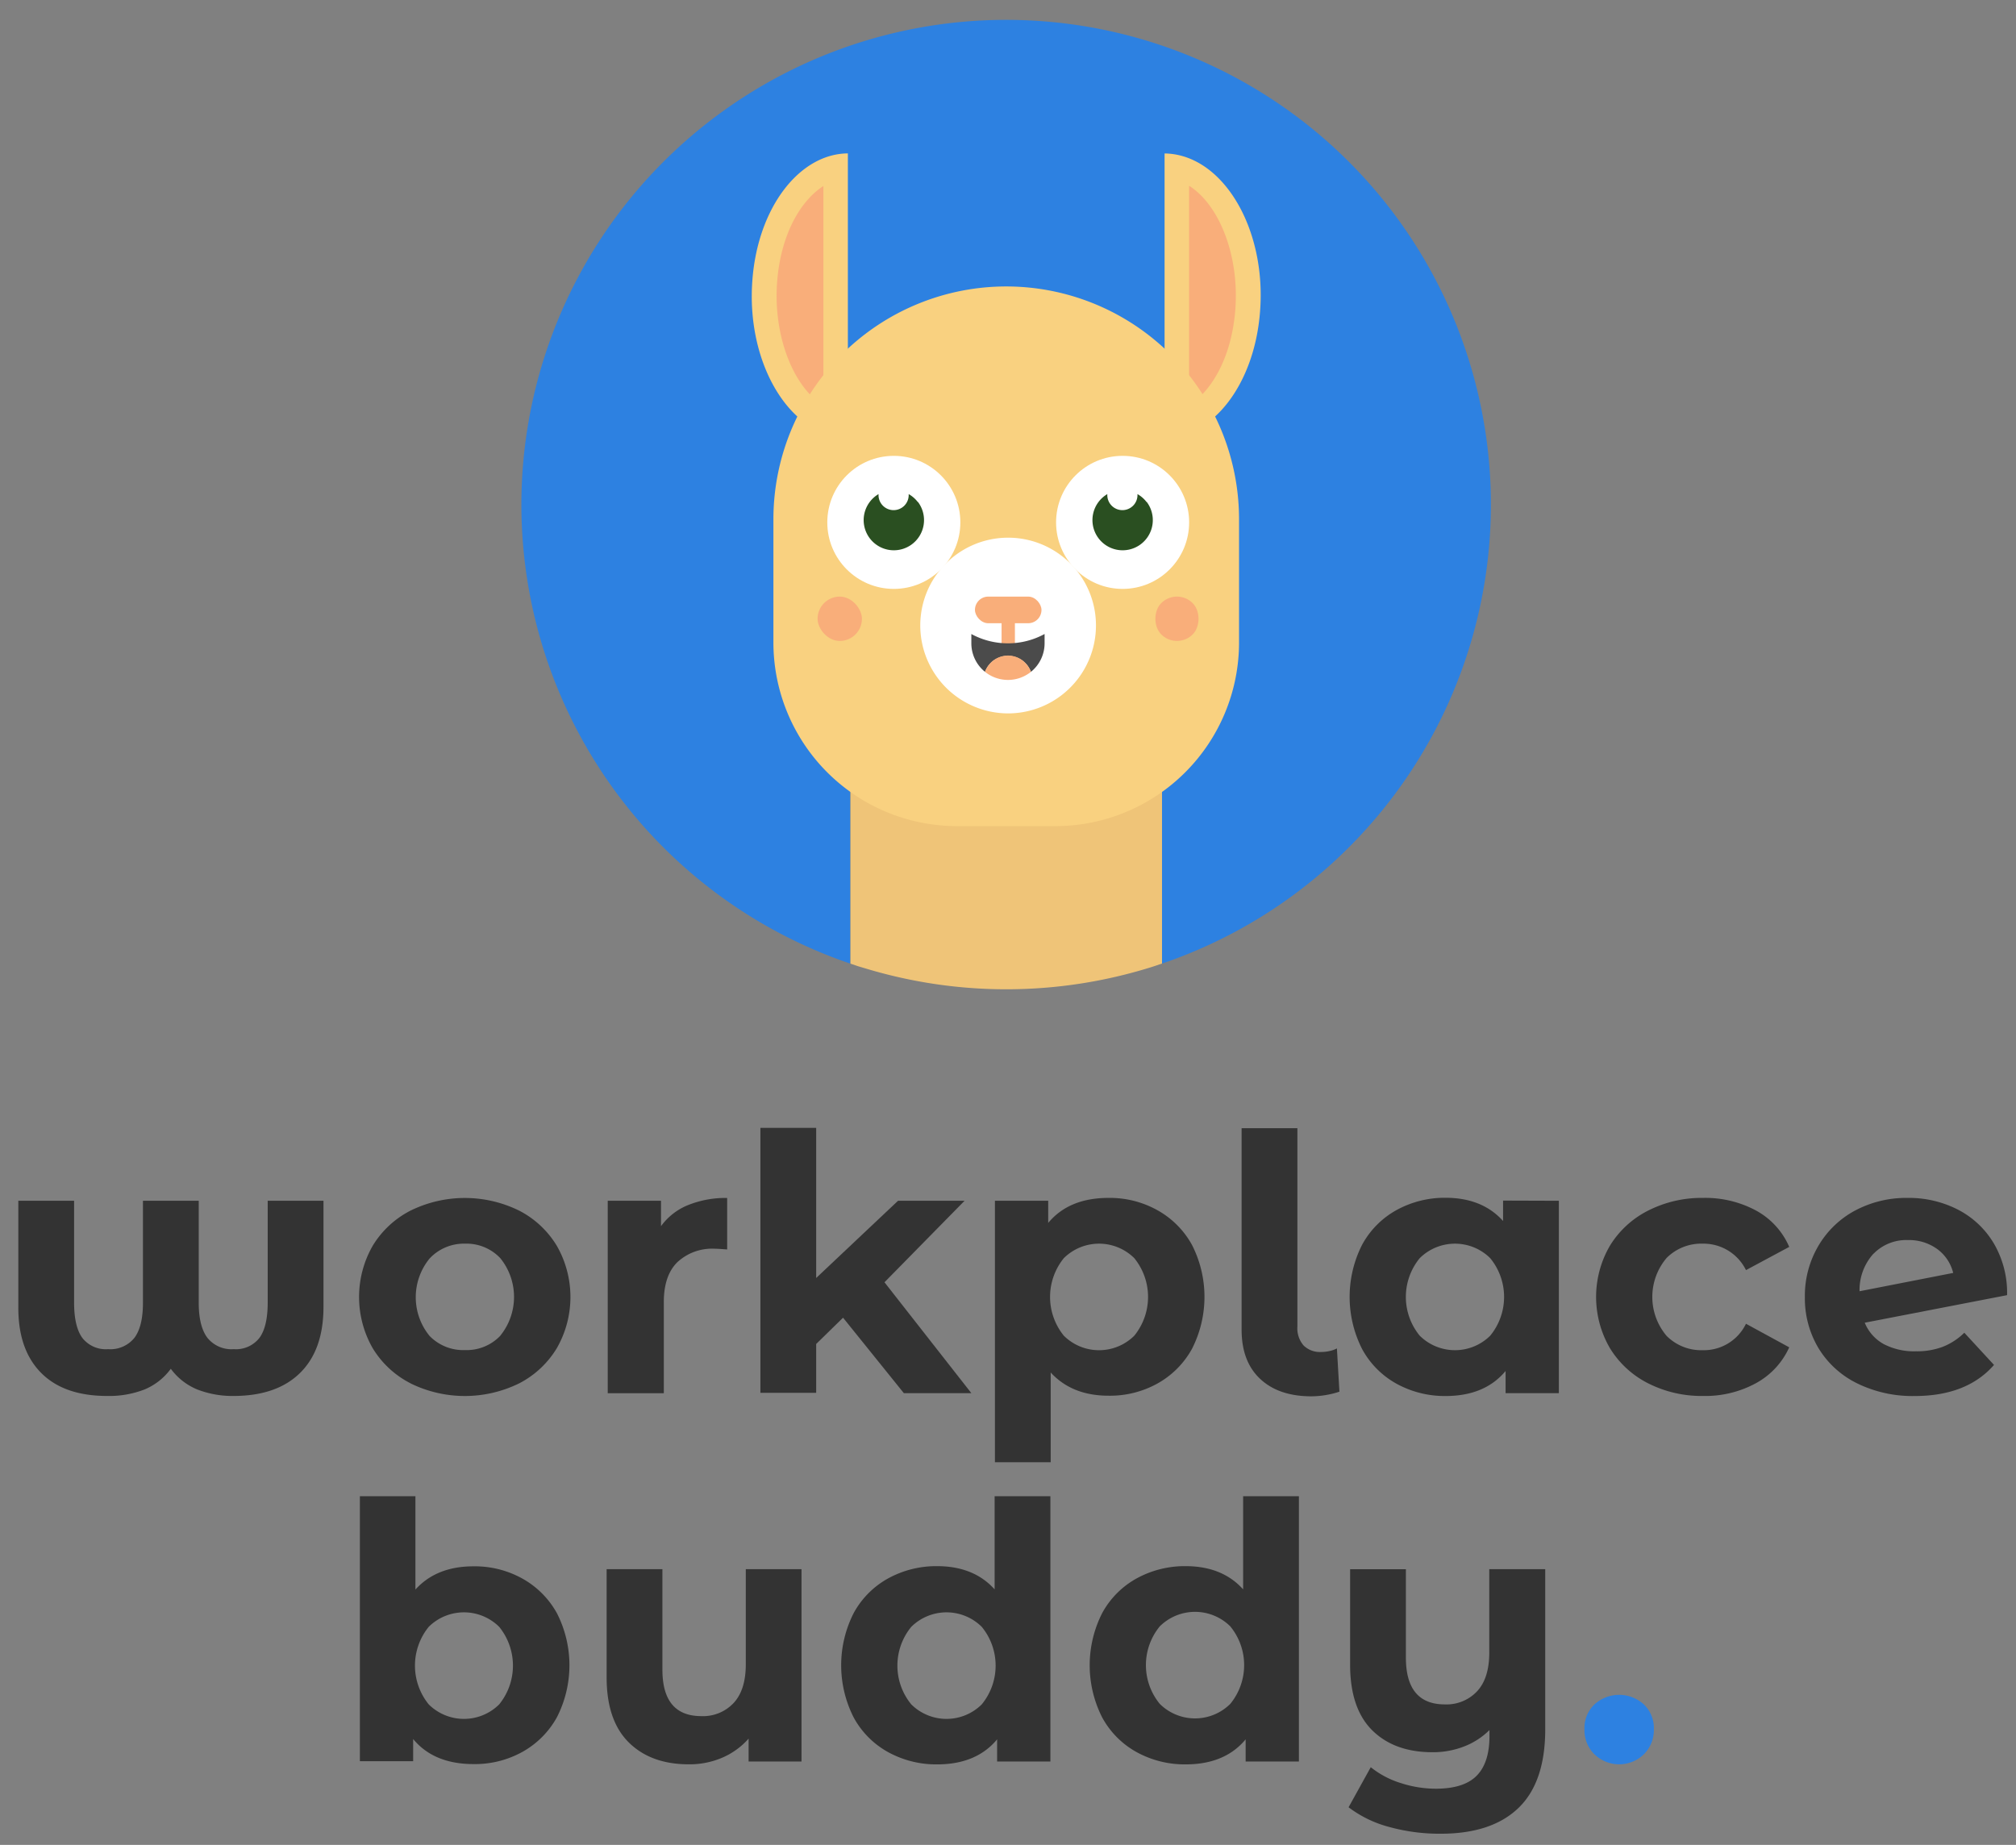<svg xmlns="http://www.w3.org/2000/svg" viewBox="0 0 330 302"><rect x="0" y="0" width="330" height="302" fill="#808080" stroke="none"/><defs><style>.cls-1{fill:#333;}.cls-2{fill:#2d81e1;}.cls-3{fill:#efc478;}.cls-4{fill:#f9ae7a;}.cls-5{fill:#f9d180;}.cls-6{fill:#fff;}.cls-7{fill:#2a4f21;}.cls-8{fill:#4b4b4b;}</style></defs><title>WorkplaceBuddy_Horizontallogo</title><path class="cls-1" d="M52.95,196.56v17.38q0,7-3.8,10.77t-10.83,3.8a15.91,15.91,0,0,1-6-1.05,10.13,10.13,0,0,1-4.36-3.4,10.16,10.16,0,0,1-4.33,3.4,16,16,0,0,1-6.09,1.05q-7.08,0-10.83-3.8T3,213.95V196.56h9.13v16.68q0,3.92,1.35,5.77a4.87,4.87,0,0,0,4.21,1.84A5.06,5.06,0,0,0,22,219q1.4-1.87,1.4-5.74V196.56h9.13v16.68q0,3.86,1.41,5.74a5.06,5.06,0,0,0,4.33,1.87A4.87,4.87,0,0,0,42.47,219q1.35-1.84,1.35-5.77V196.56Z"/><path class="cls-1" d="M67.2,226.44A15.45,15.45,0,0,1,61,220.68a16.87,16.87,0,0,1,0-16.74,15.46,15.46,0,0,1,6.18-5.76,20.14,20.14,0,0,1,17.82,0,15.5,15.5,0,0,1,6.15,5.76,16.86,16.86,0,0,1,0,16.74A15.5,15.5,0,0,1,85,226.44a20.15,20.15,0,0,1-17.82,0Zm14.69-7.79a10.08,10.08,0,0,0,0-12.7,7.61,7.61,0,0,0-5.77-2.37A7.7,7.7,0,0,0,70.33,206a10,10,0,0,0,0,12.7A7.7,7.7,0,0,0,76.13,221,7.61,7.61,0,0,0,81.89,218.66Z"/><path class="cls-1" d="M112.62,197.27a16.4,16.4,0,0,1,6.41-1.17v8.43c-1-.08-1.7-.12-2-.12a8.37,8.37,0,0,0-6.15,2.2q-2.23,2.19-2.22,6.58v14.87H99.48V196.56h8.72v4.16A10.16,10.16,0,0,1,112.62,197.27Z"/><path class="cls-1" d="M138,215.7,133.6,220v8h-9.13V184.62h9.13v24.58L147,196.56h10.89l-13.11,13.34L159,228.05H147.95Z"/><path class="cls-1" d="M189.47,198.11a14.5,14.5,0,0,1,5.65,5.68,18.72,18.72,0,0,1,0,17,14.5,14.5,0,0,1-5.65,5.68,16,16,0,0,1-8,2q-6,0-9.48-3.8v14.69h-9.13V196.56h8.72v3.63q3.39-4.1,9.89-4.1A16,16,0,0,1,189.47,198.11Zm-3.8,20.54a10.07,10.07,0,0,0,0-12.7,8.2,8.2,0,0,0-11.53,0,10.07,10.07,0,0,0,0,12.7,8.19,8.19,0,0,0,11.53,0Z"/><path class="cls-1" d="M206.24,225.68q-3-2.84-3-8v-33h9.13v32.48a4.3,4.3,0,0,0,1,3.07,3.8,3.8,0,0,0,2.9,1.08,6.12,6.12,0,0,0,1.43-.17,4.44,4.44,0,0,0,1.14-.41l.41,7.08a14.91,14.91,0,0,1-4.74.76Q209.23,228.52,206.24,225.68Z"/><path class="cls-1" d="M255.17,196.56v31.49h-8.72v-3.63q-3.4,4.1-9.83,4.1a16.35,16.35,0,0,1-8-2,14.25,14.25,0,0,1-5.65-5.68,18.85,18.85,0,0,1,0-17.09,14.25,14.25,0,0,1,5.65-5.68,16.36,16.36,0,0,1,8-2q6,0,9.42,3.8v-3.34Zm-11.24,22.09a10,10,0,0,0,0-12.7,8.2,8.2,0,0,0-11.53,0,10,10,0,0,0,0,12.7,8.2,8.2,0,0,0,11.53,0Z"/><path class="cls-1" d="M269.78,226.44a15.55,15.55,0,0,1-6.26-5.77,16.67,16.67,0,0,1,0-16.74,15.56,15.56,0,0,1,6.26-5.76,19.36,19.36,0,0,1,9-2.08,17.53,17.53,0,0,1,8.69,2.08,12.33,12.33,0,0,1,5.41,5.94l-7.08,3.8a7.74,7.74,0,0,0-7.08-4.33,8,8,0,0,0-5.91,2.34,9.86,9.86,0,0,0,0,12.76,8,8,0,0,0,5.91,2.34,7.66,7.66,0,0,0,7.08-4.33l7.08,3.86a12.57,12.57,0,0,1-5.41,5.85,17.33,17.33,0,0,1-8.69,2.11A19.35,19.35,0,0,1,269.78,226.44Z"/><path class="cls-1" d="M318,220.47a10.56,10.56,0,0,0,3.54-2.31l4.86,5.27q-4.45,5.09-13,5.09a20.54,20.54,0,0,1-9.42-2.08,15.23,15.23,0,0,1-6.32-5.77,15.89,15.89,0,0,1-2.22-8.37,16.09,16.09,0,0,1,2.2-8.34,15.38,15.38,0,0,1,6-5.79,17.82,17.82,0,0,1,8.63-2.08,17.61,17.61,0,0,1,8.19,1.9,14.64,14.64,0,0,1,5.88,5.5,16,16,0,0,1,2.2,8.52l-23.3,4.51a7,7,0,0,0,3.13,3.51,10.76,10.76,0,0,0,5.24,1.17A12.08,12.08,0,0,0,318,220.47Zm-11.33-15.25a8.84,8.84,0,0,0-2.28,6.15l15.33-3a6.88,6.88,0,0,0-2.63-3.92,7.89,7.89,0,0,0-4.8-1.46A7.49,7.49,0,0,0,306.68,205.23Z"/><path class="cls-1" d="M85.52,258.41a14.5,14.5,0,0,1,5.65,5.68,18.72,18.72,0,0,1,0,17,14.5,14.5,0,0,1-5.65,5.68,16,16,0,0,1-8,2q-6.5,0-9.89-4.1v3.63H58.91V244.92H68V260.2q3.45-3.8,9.48-3.8A16,16,0,0,1,85.52,258.41ZM81.71,279a10.07,10.07,0,0,0,0-12.7,8.2,8.2,0,0,0-11.53,0,10.07,10.07,0,0,0,0,12.7,8.19,8.19,0,0,0,11.53,0Z"/><path class="cls-1" d="M131.2,256.86v31.49h-8.66v-3.75a12.11,12.11,0,0,1-4.33,3.13,13.63,13.63,0,0,1-5.44,1.08q-6.21,0-9.83-3.57T99.3,274.66V256.86h9.13v16.45q0,7.61,6.38,7.61a6.86,6.86,0,0,0,5.27-2.14q2-2.14,2-6.35V256.86Z"/><path class="cls-1" d="M171.94,244.92v43.43h-8.72v-3.63q-3.4,4.1-9.83,4.1a16.35,16.35,0,0,1-8-2,14.25,14.25,0,0,1-5.65-5.68,18.85,18.85,0,0,1,0-17.09,14.25,14.25,0,0,1,5.65-5.68,16.36,16.36,0,0,1,8-2q6,0,9.42,3.8V244.92ZM160.7,279a10,10,0,0,0,0-12.7,8.2,8.2,0,0,0-11.53,0,10,10,0,0,0,0,12.7,8.19,8.19,0,0,0,11.53,0Z"/><path class="cls-1" d="M212.62,244.92v43.43h-8.72v-3.63q-3.4,4.1-9.83,4.1a16.35,16.35,0,0,1-8-2,14.25,14.25,0,0,1-5.65-5.68,18.85,18.85,0,0,1,0-17.09,14.25,14.25,0,0,1,5.65-5.68,16.36,16.36,0,0,1,8-2q6,0,9.42,3.8V244.92Zm-11.24,34a10,10,0,0,0,0-12.7,8.2,8.2,0,0,0-11.53,0,10,10,0,0,0,0,12.7,8.19,8.19,0,0,0,11.53,0Z"/><path class="cls-1" d="M252.94,256.86v26.22q0,8.66-4.39,12.88t-12.76,4.21a30.87,30.87,0,0,1-8.4-1.11,19,19,0,0,1-6.64-3.22l3.63-6.56a14.75,14.75,0,0,0,4.86,2.58,18.56,18.56,0,0,0,5.79.94q4.57,0,6.67-2.11t2.11-6.44V283.2a12,12,0,0,1-4.16,2.69,14.05,14.05,0,0,1-5.15.94q-6.21,0-9.83-3.54T221,272.67v-15.8h9.13v14.46q0,7.67,6.38,7.67a6.86,6.86,0,0,0,5.27-2.14q2-2.14,2-6.35V256.86Z"/><path class="cls-2" d="M261,287.18a5.56,5.56,0,0,1-1.64-4.1A5.34,5.34,0,0,1,261,279a6,6,0,0,1,8.08,0,5.35,5.35,0,0,1,1.64,4.07,5.56,5.56,0,0,1-1.64,4.1,5.8,5.8,0,0,1-8.08,0Z"/><path class="cls-2" d="M244,79.86a79.35,79.35,0,1,0-104.81,77.88V92.11h51v65.63A79.37,79.37,0,0,0,244,79.86Z"/><path class="cls-3" d="M139.21,92.11v65.63l1.26.43,1.31.39a79.49,79.49,0,0,0,46.43-.17l.26-.08c.58-.18,1.16-.39,1.74-.58V92.11Z"/><path class="cls-4" d="M136.8,69.42c-7.3-1.76-12.45-12-11.6-23.43.56-7.44,3.56-13.62,7.68-16.72a2.44,2.44,0,0,1,3.92,1.94Z"/><path class="cls-5" d="M134.78,30.45V66.4c-4.94-3.1-8.24-11.42-7.57-20.26.59-7.8,3.86-13.31,7.57-15.69m4-5.34c-7.92.06-14.73,8.86-15.62,20.73-1,12.79,5.3,24.3,14,25.71a10.94,10.94,0,0,0,1.63.14V25.11Z"/><path class="cls-4" d="M192.63,27.38c7.3,1.76,12.45,12,11.6,23.43-.56,7.44-3.56,13.62-7.68,16.72a2.44,2.44,0,0,1-3.92-1.94Z"/><path class="cls-5" d="M194.64,66.35V30.41c4.94,3.1,8.24,11.42,7.57,20.26-.59,7.8-3.86,13.31-7.57,15.69m-4,5.34c7.92-.06,14.73-8.86,15.62-20.73,1-12.79-5.3-24.3-14-25.71a10.94,10.94,0,0,0-1.63-.14V71.69Z"/><path class="cls-5" d="M164.71,46.89h0A38.12,38.12,0,0,0,126.6,85v20.16a30.07,30.07,0,0,0,30.07,30.07h16.08a30.07,30.07,0,0,0,30.07-30.07V85A38.12,38.12,0,0,0,164.71,46.89Z"/><circle class="cls-6" cx="146.31" cy="85.51" r="10.89"/><path class="cls-7" d="M150.24,82.19a4.93,4.93,0,0,0-1.5-1.31,2.47,2.47,0,1,1-4.93,0,4.94,4.94,0,1,0,6.43,1.26Z"/><circle class="cls-6" cx="183.76" cy="85.51" r="10.89"/><path class="cls-7" d="M187.69,82.19a4.93,4.93,0,0,0-1.5-1.31,2.47,2.47,0,1,1-4.93,0,4.94,4.94,0,1,0,6.43,1.26Z"/><rect class="cls-4" x="133.83" y="97.66" width="7.26" height="7.26" rx="3.63" ry="3.63"/><rect class="cls-4" x="189" y="97.66" width="7.26" height="7.26" rx="3.63" ry="3.63" transform="translate(266.82 305.9) rotate(-137.66)"/><path class="cls-6" d="M152.57,95.18h0A14.4,14.4,0,0,0,165,116.78h0a14.4,14.4,0,0,0,12.47-21.6h0A14.4,14.4,0,0,0,152.57,95.18Z"/><rect class="cls-4" x="163.95" y="100.65" width="2.18" height="5.99"/><rect class="cls-4" x="159.59" y="97.66" width="10.89" height="4.36" rx="2.18" ry="2.18"/><path class="cls-8" d="M159,103.78v1.53a6,6,0,0,0,2.24,4.67,4,4,0,0,1,7.51,0,6,6,0,0,0,2.24-4.67v-1.53a12.53,12.53,0,0,1-12,0Z"/><path class="cls-4" d="M165,107.31a4,4,0,0,0-3.76,2.67,6,6,0,0,0,7.51,0A4,4,0,0,0,165,107.31Z"/></svg>
